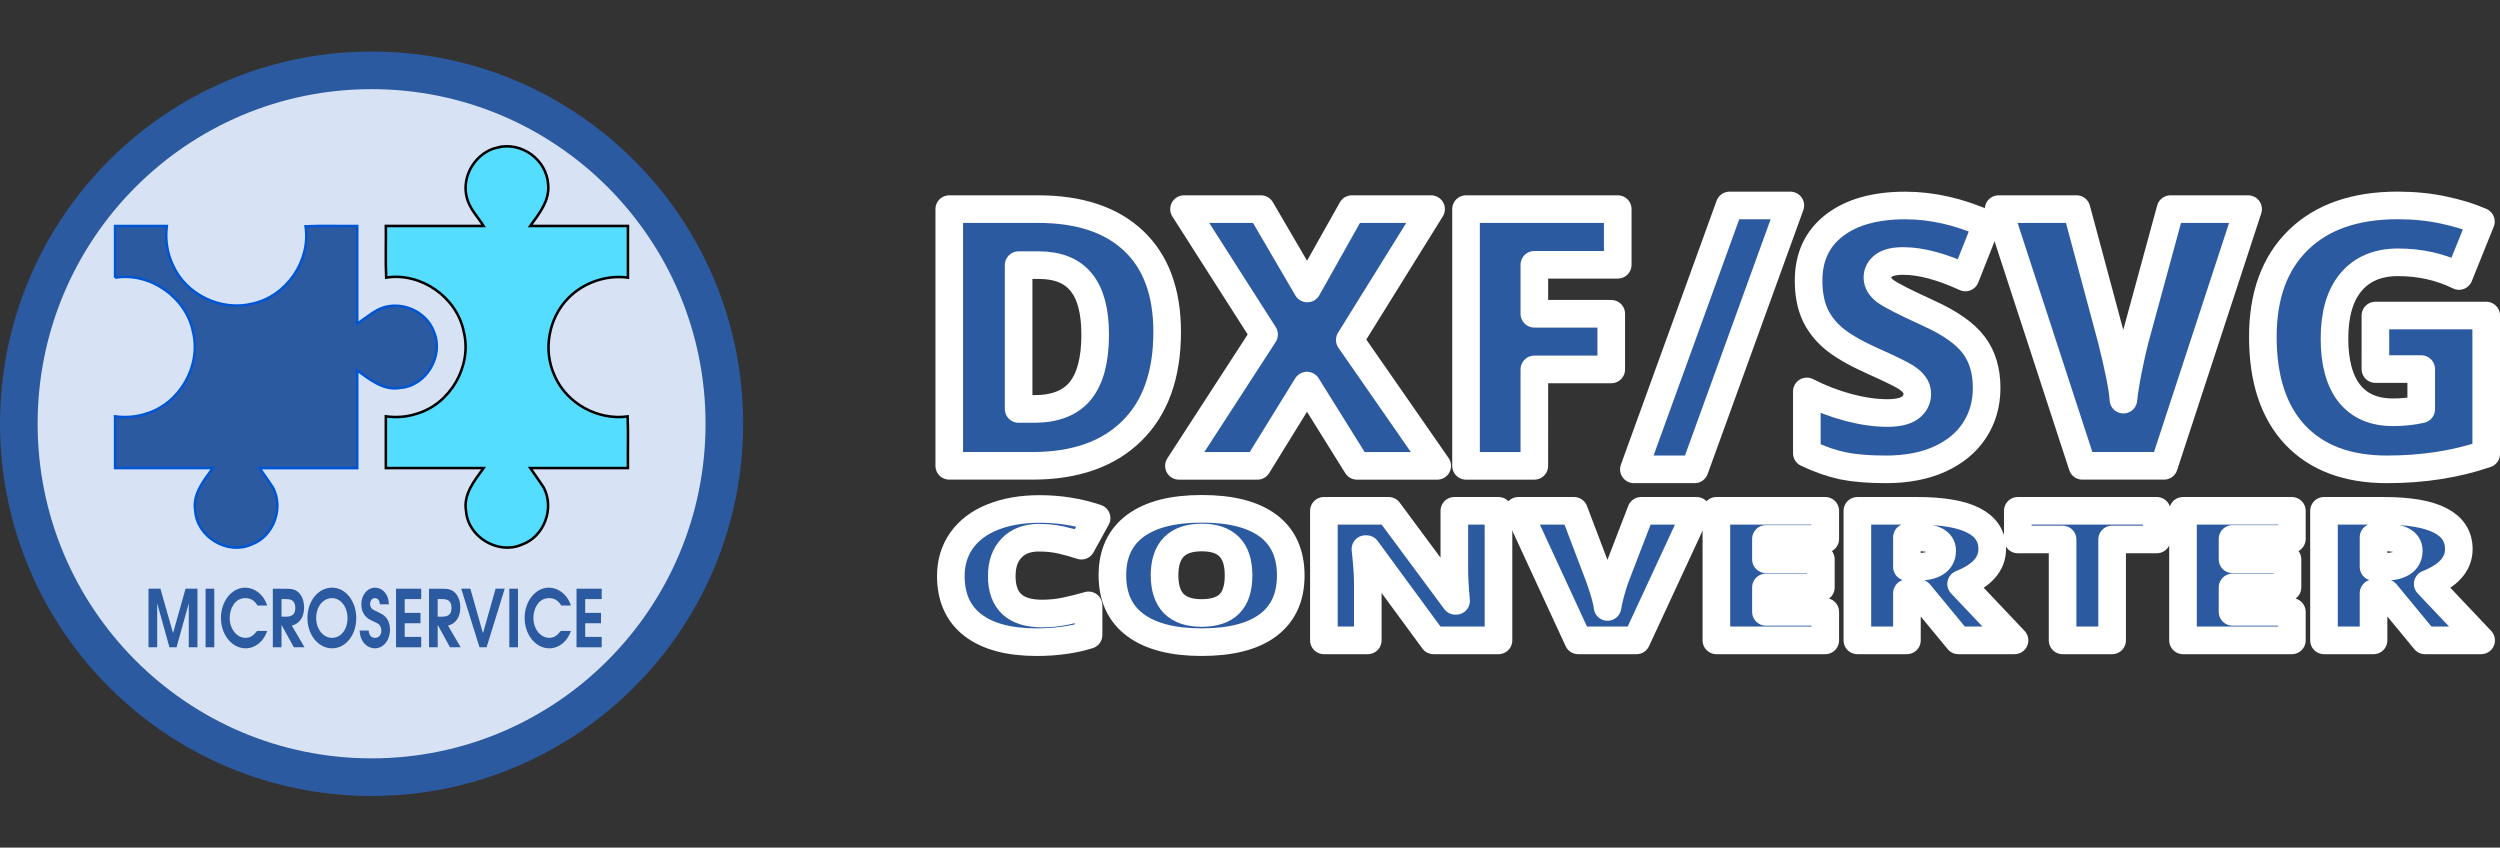 <?xml version="1.0" encoding="UTF-8" standalone="no"?>
<svg
   width="117.721mm"
   height="39.911mm"
   viewBox="0 0 117.721 39.911"
   version="1.1"
   id="svg1056"
   xmlns="http://www.w3.org/2000/svg"
   xmlns:svg="http://www.w3.org/2000/svg">
  <rect x="0" y="0" width="117.721" height="39.911" fill="#333333" stroke="none"/>
  <defs
     id="defs1053" />
  <g
     id="g2599"
     style="stroke:#ffffff;stroke-width:1.3;stroke-linecap:round;stroke-linejoin:round;stroke-dasharray:none;paint-order:stroke fill markers;fill:#2c5aa0"
     transform="translate(-18.86,-74.444)">
    <path
       d="m 73.82,90.079 q 0,3.026 -1.67,4.663 -1.662,1.637 -4.68,1.637 H 63.559 V 84.291 h 4.184 q 2.91,0 4.49,1.488 1.587,1.488 1.587,4.299 z m -3.39,0.116 q 0,-1.662 -0.661,-2.464 -0.653,-0.802 -1.993,-0.802 h -0.951 v 6.772 h 0.728 q 1.488,0 2.183,-0.86 0.695,-0.868 0.695,-2.646 z"
       style="font-weight:800;font-size:16.933px;line-height:1.25;font-family:'Open Sans';-inkscape-font-specification:'Open Sans Ultra-Bold';letter-spacing:0px;word-spacing:0px;fill:#2c5aa0;stroke:#ffffff;stroke-width:1.3;stroke-linecap:round;stroke-linejoin:round;stroke-dasharray:none;paint-order:stroke fill markers"
       id="path2481" />
    <path
       d="M 86.537,96.38 H 82.758 l -2.356,-3.779 -2.332,3.779 h -3.696 l 4.01,-6.185 -3.77,-5.904 h 3.621 l 2.183,3.737 2.1,-3.737 h 3.729 l -3.828,6.16 z"
       style="font-weight:800;font-size:16.933px;line-height:1.25;font-family:'Open Sans';-inkscape-font-specification:'Open Sans Ultra-Bold';letter-spacing:0px;word-spacing:0px;fill:#2c5aa0;stroke:#ffffff;stroke-width:1.3;stroke-linecap:round;stroke-linejoin:round;stroke-dasharray:none;paint-order:stroke fill markers"
       id="path2483" />
    <path
       d="M 91.109,96.38 H 87.893 V 84.291 h 7.144 v 2.621 h -3.927 v 2.307 h 3.621 v 2.621 h -3.621 z"
       style="font-weight:800;font-size:16.933px;line-height:1.25;font-family:'Open Sans';-inkscape-font-specification:'Open Sans Ultra-Bold';letter-spacing:0px;word-spacing:0px;fill:#2c5aa0;stroke:#ffffff;stroke-width:1.3;stroke-linecap:round;stroke-linejoin:round;stroke-dasharray:none;paint-order:stroke fill markers"
       id="path2485" />
    <path
       d="M 103.164,84.118 98.658,96.545 H 95.797 L 100.303,84.118 Z"
       style="font-weight:800;font-size:16.933px;line-height:1.25;font-family:'Open Sans';-inkscape-font-specification:'Open Sans Ultra-Bold';letter-spacing:0px;word-spacing:0px;fill:#2c5aa0;stroke:#ffffff;stroke-width:1.3;stroke-linecap:round;stroke-linejoin:round;stroke-dasharray:none;paint-order:stroke fill markers"
       id="path2487" />
    <path
       d="m 112.408,92.708 q 0,1.124 -0.571,2.001 -0.571,0.868 -1.645,1.356 -1.075,0.48 -2.522,0.48 -1.207,0 -2.026,-0.165 -0.819,-0.174 -1.703,-0.595 v -2.91 q 0.934,0.48 1.943,0.752 1.009,0.265 1.852,0.265 0.728,0 1.067,-0.248 0.339,-0.256 0.339,-0.653 0,-0.248 -0.141,-0.43 -0.132,-0.19 -0.438,-0.38 -0.298,-0.19 -1.604,-0.777 -1.182,-0.537 -1.778,-1.042 -0.587,-0.504 -0.876,-1.158 -0.281,-0.653 -0.281,-1.546 0,-1.67 1.215,-2.604 1.215,-0.934 3.34,-0.934 1.877,0 3.828,0.868 l -1,2.522 q -1.695,-0.777 -2.927,-0.777 -0.637,0 -0.926,0.223 -0.289,0.223 -0.289,0.554 0,0.356 0.364,0.637 0.372,0.281 2.001,1.025 1.563,0.703 2.166,1.513 0.612,0.802 0.612,2.026 z"
       style="font-weight:800;font-size:16.933px;line-height:1.25;font-family:'Open Sans';-inkscape-font-specification:'Open Sans Ultra-Bold';letter-spacing:0px;word-spacing:0px;fill:#2c5aa0;stroke:#ffffff;stroke-width:1.3;stroke-linecap:round;stroke-linejoin:round;stroke-dasharray:none;paint-order:stroke fill markers"
       id="path2489" />
    <path
       d="m 121.065,84.291 h 3.655 l -3.96,12.088 h -3.845 L 112.97,84.291 h 3.671 l 1.645,6.127 q 0.513,2.042 0.562,2.844 0.058,-0.579 0.232,-1.447 0.174,-0.868 0.306,-1.364 z"
       style="font-weight:800;font-size:16.933px;line-height:1.25;font-family:'Open Sans';-inkscape-font-specification:'Open Sans Ultra-Bold';letter-spacing:0px;word-spacing:0px;fill:#2c5aa0;stroke:#ffffff;stroke-width:1.3;stroke-linecap:round;stroke-linejoin:round;stroke-dasharray:none;paint-order:stroke fill markers"
       id="path2491" />
    <path
       d="m 130.714,89.302 h 5.217 v 6.515 q -2.125,0.728 -4.672,0.728 -2.795,0 -4.324,-1.621 -1.521,-1.621 -1.521,-4.622 0,-2.927 1.67,-4.556 1.67,-1.629 4.68,-1.629 1.141,0 2.15,0.215 1.017,0.215 1.769,0.546 l -1.034,2.563 q -1.306,-0.645 -2.869,-0.645 -1.43,0 -2.216,0.934 -0.777,0.926 -0.777,2.654 0,1.695 0.703,2.588 0.711,0.885 2.042,0.885 0.728,0 1.339,-0.141 v -1.893 h -2.158 z"
       style="font-weight:800;font-size:16.933px;line-height:1.25;font-family:'Open Sans';-inkscape-font-specification:'Open Sans Ultra-Bold';letter-spacing:0px;word-spacing:0px;fill:#2c5aa0;stroke:#ffffff;stroke-width:1.3;stroke-linecap:round;stroke-linejoin:round;stroke-dasharray:none;paint-order:stroke fill markers"
       id="path2493" />
    <path
       d="m 67.798,99.762 q -0.833,0 -1.299,0.484 -0.467,0.48 -0.467,1.327 0,1.761 1.896,1.761 0.573,0 1.11,-0.113 0.538,-0.113 1.081,-0.271 v 1.394 q -1.081,0.338 -2.445,0.338 -1.955,0 -3.001,-0.801 -1.04,-0.801 -1.04,-2.316 0,-0.947 0.502,-1.665 0.508,-0.718 1.453,-1.101 0.951,-0.388 2.233,-0.388 1.4,0 2.676,0.43 l -0.715,1.298 q -0.478,-0.159 -0.957,-0.267 -0.478,-0.108 -1.028,-0.108 z"
       style="font-weight:800;font-size:16.933px;line-height:1.25;font-family:'Open Sans';-inkscape-font-specification:'Open Sans Ultra-Bold';letter-spacing:0px;word-spacing:0px;fill:#2c5aa0;stroke:#ffffff;stroke-width:1.3;stroke-linecap:round;stroke-linejoin:round;stroke-dasharray:none;paint-order:stroke fill markers"
       id="path2495" />
    <path
       d="m 79.64,101.54 q 0,1.54 -1.069,2.341 -1.069,0.801 -3.13,0.801 -2.032,0 -3.119,-0.805 -1.081,-0.805 -1.081,-2.345 0,-1.523 1.075,-2.324 1.081,-0.805 3.136,-0.805 2.061,0 3.125,0.797 1.063,0.797 1.063,2.341 z m -5.942,0 q 0,1.769 1.742,1.769 0.886,0 1.311,-0.43 0.431,-0.43 0.431,-1.339 0,-0.914 -0.437,-1.348 -0.431,-0.438 -1.294,-0.438 -1.754,0 -1.754,1.786 z"
       style="font-weight:800;font-size:16.933px;line-height:1.25;font-family:'Open Sans';-inkscape-font-specification:'Open Sans Ultra-Bold';letter-spacing:0px;word-spacing:0px;fill:#2c5aa0;stroke:#ffffff;stroke-width:1.3;stroke-linecap:round;stroke-linejoin:round;stroke-dasharray:none;paint-order:stroke fill markers"
       id="path2497" />
    <path
       d="m 89.422,104.598 h -3.06 l -3.154,-4.297 h -0.053 q 0.112,1.014 0.112,1.548 v 2.749 h -2.067 v -6.1 h 3.048 l 3.142,4.239 h 0.035 q -0.083,-0.922 -0.083,-1.481 v -2.758 h 2.079 z"
       style="font-weight:800;font-size:16.933px;line-height:1.25;font-family:'Open Sans';-inkscape-font-specification:'Open Sans Ultra-Bold';letter-spacing:0px;word-spacing:0px;fill:#2c5aa0;stroke:#ffffff;stroke-width:1.3;stroke-linecap:round;stroke-linejoin:round;stroke-dasharray:none;paint-order:stroke fill markers"
       id="path2499" />
    <path
       d="m 96.138,98.498 h 2.611 l -2.829,6.1 h -2.747 l -2.817,-6.1 h 2.623 l 1.175,3.092 q 0.366,1.031 0.402,1.435 0.041,-0.292 0.165,-0.73 0.124,-0.438 0.219,-0.688 z"
       style="font-weight:800;font-size:16.933px;line-height:1.25;font-family:'Open Sans';-inkscape-font-specification:'Open Sans Ultra-Bold';letter-spacing:0px;word-spacing:0px;fill:#2c5aa0;stroke:#ffffff;stroke-width:1.3;stroke-linecap:round;stroke-linejoin:round;stroke-dasharray:none;paint-order:stroke fill markers"
       id="path2501" />
    <path
       d="m 104.809,104.598 h -5.127 v -6.1 h 5.127 v 1.323 h -2.794 v 0.96 h 2.587 v 1.323 h -2.587 v 1.152 h 2.794 z"
       style="font-weight:800;font-size:16.933px;line-height:1.25;font-family:'Open Sans';-inkscape-font-specification:'Open Sans Ultra-Bold';letter-spacing:0px;word-spacing:0px;fill:#2c5aa0;stroke:#ffffff;stroke-width:1.3;stroke-linecap:round;stroke-linejoin:round;stroke-dasharray:none;paint-order:stroke fill markers"
       id="path2503" />
    <path
       d="m 108.654,102.378 v 2.22 h -2.333 v -6.1 h 2.829 q 3.52,0 3.52,1.802 0,1.06 -1.465,1.64 l 2.516,2.658 h -2.646 l -1.831,-2.22 z m 0,-1.239 h 0.437 q 1.223,0 1.223,-0.764 0,-0.63 -1.199,-0.63 h -0.461 z"
       style="font-weight:800;font-size:16.933px;line-height:1.25;font-family:'Open Sans';-inkscape-font-specification:'Open Sans Ultra-Bold';letter-spacing:0px;word-spacing:0px;fill:#2c5aa0;stroke:#ffffff;stroke-width:1.3;stroke-linecap:round;stroke-linejoin:round;stroke-dasharray:none;paint-order:stroke fill markers"
       id="path2505" />
    <path
       d="m 118.317,104.598 h -2.333 v -4.752 h -2.109 v -1.348 h 6.545 v 1.348 h -2.103 z"
       style="font-weight:800;font-size:16.933px;line-height:1.25;font-family:'Open Sans';-inkscape-font-specification:'Open Sans Ultra-Bold';letter-spacing:0px;word-spacing:0px;fill:#2c5aa0;stroke:#ffffff;stroke-width:1.3;stroke-linecap:round;stroke-linejoin:round;stroke-dasharray:none;paint-order:stroke fill markers"
       id="path2507" />
    <path
       d="m 126.781,104.598 h -5.127 v -6.1 h 5.127 v 1.323 h -2.794 v 0.96 h 2.587 v 1.323 h -2.587 v 1.152 h 2.794 z"
       style="font-weight:800;font-size:16.933px;line-height:1.25;font-family:'Open Sans';-inkscape-font-specification:'Open Sans Ultra-Bold';letter-spacing:0px;word-spacing:0px;fill:#2c5aa0;stroke:#ffffff;stroke-width:1.3;stroke-linecap:round;stroke-linejoin:round;stroke-dasharray:none;paint-order:stroke fill markers"
       id="path2509" />
    <path
       d="m 130.626,102.378 v 2.22 h -2.333 v -6.1 h 2.829 q 3.52,0 3.52,1.802 0,1.06 -1.465,1.64 l 2.516,2.658 h -2.646 l -1.831,-2.22 z m 0,-1.239 h 0.437 q 1.223,0 1.223,-0.764 0,-0.63 -1.199,-0.63 h -0.461 z"
       style="font-weight:800;font-size:16.933px;line-height:1.25;font-family:'Open Sans';-inkscape-font-specification:'Open Sans Ultra-Bold';letter-spacing:0px;word-spacing:0px;fill:#2c5aa0;stroke:#ffffff;stroke-width:1.3;stroke-linecap:round;stroke-linejoin:round;stroke-dasharray:none;paint-order:stroke fill markers"
       id="path2511" />
  </g>
  <g
     id="g494"
     transform="matrix(2.333,0,0,2.333,0,2.426)">
    <ellipse
       style="fill:#d7e3f4;stroke:#2c5aa0;stroke-width:0.759;stroke-linecap:round;stroke-dasharray:none;paint-order:stroke fill markers"
       id="path568"
       cx="7.5"
       cy="7.513"
       rx="7.12"
       ry="7.133" />
    <g
       aria-label="MICROSERVICE"
       transform="matrix(0.02,0,0,0.025,1.233,5.832)"
       id="text454"
       style="font-size:64px;line-height:1.25;font-family:'Nimbus Sans';-inkscape-font-specification:'Nimbus Sans';letter-spacing:0px;word-spacing:0px;white-space:pre;shape-inside:url(#rect456);fill:#2c5aa0;stroke:none;stroke-width:11.459;stroke-dasharray:none">
      <path
         d="m 88.225,247.702 h 8.768 v -35.456 l 12.352,35.456 h 7.168 l 12.352,-35.456 v 35.456 h 8.768 v -47.296 h -12.032 l -12.608,35.84 -12.736,-35.84 H 88.225 Z"
         style="font-weight:600;font-family:'URW Gothic';-inkscape-font-specification:'URW Gothic Semi-Bold';fill:#2c5aa0;stroke:none;stroke-width:11.459;stroke-dasharray:none"
         id="path587" />
      <path
         d="m 145.825,247.702 h 8.768 v -47.296 h -8.768 z"
         style="font-weight:600;font-family:'URW Gothic';-inkscape-font-specification:'URW Gothic Semi-Bold';fill:#2c5aa0;stroke:none;stroke-width:11.459;stroke-dasharray:none"
         id="path589" />
      <path
         d="m 197.729,234.518 c -3.904,4.032 -7.168,5.568 -11.712,5.568 -8.768,0 -15.872,-7.296 -15.872,-16.128 0,-3.84 1.472,-7.936 3.904,-10.752 2.88,-3.392 6.976,-5.184 11.776,-5.184 5.504,0 9.216,1.792 12.416,5.952 h 9.792 c -1.856,-4.096 -3.52,-6.336 -6.72,-8.96 -4.352,-3.52 -9.92,-5.44 -15.68,-5.44 -13.376,0 -24.32,10.944 -24.32,24.32 0,13.696 11.072,24.64 24.896,24.64 9.728,0 18.112,-5.376 21.824,-14.016 z"
         style="font-weight:600;font-family:'URW Gothic';-inkscape-font-specification:'URW Gothic Semi-Bold';fill:#2c5aa0;stroke:none;stroke-width:11.459;stroke-dasharray:none"
         id="path591" />
      <path
         d="m 213.665,247.702 h 8.768 v -18.112 l 12.416,18.112 h 10.816 l -12.8,-17.472 c 3.648,-0.896 5.44,-1.728 7.488,-3.456 3.264,-2.752 4.864,-6.464 4.864,-11.2 0,-4.864 -1.728,-8.896 -4.992,-11.648 -3.072,-2.624 -6.464,-3.52 -12.928,-3.52 h -13.632 z m 8.768,-24.704 v -14.208 h 3.904 c 4.096,0 6.336,0.448 7.744,1.664 1.536,1.216 2.304,3.072 2.304,5.376 0,4.992 -2.88,7.168 -9.664,7.168 z"
         style="font-weight:600;font-family:'URW Gothic';-inkscape-font-specification:'URW Gothic Semi-Bold';fill:#2c5aa0;stroke:none;stroke-width:11.459;stroke-dasharray:none"
         id="path593" />
      <path
         d="m 273.569,199.574 c -14.08,0 -24.96,10.688 -24.96,24.512 0,13.696 11.008,24.448 24.896,24.448 13.76,0 24.384,-10.688 24.384,-24.448 0,-13.632 -10.816,-24.512 -24.32,-24.512 z m -0.128,8.448 c 8.768,0 15.616,7.04 15.616,16.128 0,9.152 -6.656,15.936 -15.616,15.936 -8.96,0 -16,-7.04 -16,-16 0,-9.152 6.912,-16.064 16,-16.064 z"
         style="font-weight:600;font-family:'URW Gothic';-inkscape-font-specification:'URW Gothic Semi-Bold';fill:#2c5aa0;stroke:none;stroke-width:11.459;stroke-dasharray:none"
         id="path595" />
      <path
         d="m 301.281,234.198 c 0.32,3.712 1.152,6.08 3.072,8.64 2.816,3.584 7.424,5.696 12.48,5.696 8.512,0 15.104,-6.592 15.104,-15.168 0,-3.968 -1.408,-7.296 -4.224,-9.856 -1.856,-1.728 -3.328,-2.496 -8,-4.288 -4.48,-1.664 -4.608,-1.728 -5.248,-2.112 -1.728,-1.088 -2.624,-2.56 -2.624,-4.288 0,-2.816 1.984,-4.8 4.864,-4.8 2.944,0 4.736,1.792 4.992,4.992 h 9.088 c -0.192,-3.584 -1.024,-6.016 -2.944,-8.384 -2.56,-3.2 -6.656,-5.056 -11.072,-5.056 -7.68,0 -13.76,5.952 -13.76,13.44 0,5.952 3.456,10.496 9.856,12.864 6.336,2.368 6.784,2.56 8.192,3.648 1.408,1.152 2.176,2.816 2.176,4.8 0,3.392 -2.624,5.76 -6.4,5.76 -3.904,0 -6.016,-1.92 -6.4,-5.888 z"
         style="font-weight:600;font-family:'URW Gothic';-inkscape-font-specification:'URW Gothic Semi-Bold';fill:#2c5aa0;stroke:none;stroke-width:11.459;stroke-dasharray:none"
         id="path597" />
      <path
         d="m 338.017,247.702 h 25.408 v -8.384 h -16.64 v -11.008 h 15.936 v -8.384 h -15.936 v -11.136 h 16.64 v -8.384 h -25.408 z"
         style="font-weight:600;font-family:'URW Gothic';-inkscape-font-specification:'URW Gothic Semi-Bold';fill:#2c5aa0;stroke:none;stroke-width:11.459;stroke-dasharray:none"
         id="path599" />
      <path
         d="m 371.297,247.702 h 8.768 v -18.112 l 12.416,18.112 h 10.816 l -12.8,-17.472 c 3.648,-0.896 5.44,-1.728 7.488,-3.456 3.264,-2.752 4.864,-6.464 4.864,-11.2 0,-4.864 -1.728,-8.896 -4.992,-11.648 -3.072,-2.624 -6.464,-3.52 -12.928,-3.52 h -13.632 z m 8.768,-24.704 v -14.208 h 3.904 c 4.096,0 6.336,0.448 7.744,1.664 1.536,1.216 2.304,3.072 2.304,5.376 0,4.992 -2.88,7.168 -9.664,7.168 z"
         style="font-weight:600;font-family:'URW Gothic';-inkscape-font-specification:'URW Gothic Semi-Bold';fill:#2c5aa0;stroke:none;stroke-width:11.459;stroke-dasharray:none"
         id="path601" />
      <path
         d="m 422.241,247.702 h 7.168 l 18.304,-47.296 h -9.216 l -12.736,35.968 -12.736,-35.968 h -9.216 z"
         style="font-weight:600;font-family:'URW Gothic';-inkscape-font-specification:'URW Gothic Semi-Bold';fill:#2c5aa0;stroke:none;stroke-width:11.459;stroke-dasharray:none"
         id="path603" />
      <path
         d="m 452.321,247.702 h 8.768 v -47.296 h -8.768 z"
         style="font-weight:600;font-family:'URW Gothic';-inkscape-font-specification:'URW Gothic Semi-Bold';fill:#2c5aa0;stroke:none;stroke-width:11.459;stroke-dasharray:none"
         id="path605" />
      <path
         d="m 504.225,234.518 c -3.904,4.032 -7.168,5.568 -11.712,5.568 -8.768,0 -15.872,-7.296 -15.872,-16.128 0,-3.84 1.472,-7.936 3.904,-10.752 2.88,-3.392 6.976,-5.184 11.776,-5.184 5.504,0 9.216,1.792 12.416,5.952 h 9.792 c -1.856,-4.096 -3.52,-6.336 -6.72,-8.96 -4.352,-3.52 -9.92,-5.44 -15.68,-5.44 -13.376,0 -24.32,10.944 -24.32,24.32 0,13.696 11.072,24.64 24.896,24.64 9.728,0 18.112,-5.376 21.824,-14.016 z"
         style="font-weight:600;font-family:'URW Gothic';-inkscape-font-specification:'URW Gothic Semi-Bold';fill:#2c5aa0;stroke:none;stroke-width:11.459;stroke-dasharray:none"
         id="path607" />
      <path
         d="m 520.161,247.702 h 25.408 v -8.384 h -16.64 v -11.008 h 15.936 v -8.384 h -15.936 v -11.136 h 16.64 v -8.384 h -25.408 z"
         style="font-weight:600;font-family:'URW Gothic';-inkscape-font-specification:'URW Gothic Semi-Bold';fill:#2c5aa0;stroke:none;stroke-width:11.459;stroke-dasharray:none"
         id="path609" />
    </g>
    <g
       id="g852"
       transform="matrix(0.243,0,0,0.243,9.177,5.992)">
      <path
         id="rect644"
         style="fill:#55ddff;stroke:#000000;stroke-width:0.212;stroke-linecap:round;paint-order:stroke fill markers"
         d="m 3.577,-16.695 c -1.804,0.395 -3.028,2.345 -2.577,4.14 0.218,0.922 0.9,1.609 1.401,2.386 -2.706,0 -5.411,0 -8.117,0 0.017,1.419 -0.034,2.923 0.025,4.289 2.894,-0.458 5.88,1.633 6.448,4.504 0.701,2.843 -1.123,6.003 -3.938,6.812 -0.815,0.267 -1.689,0.324 -2.536,0.209 0,1.432 0,2.863 0,4.295 2.706,0 5.411,0 8.117,0 -0.761,1.049 -1.704,2.187 -1.454,3.577 0.159,2.144 2.655,3.646 4.625,2.783 1.865,-0.645 2.744,-3.033 1.815,-4.76 -0.352,-0.542 -0.74,-1.066 -1.107,-1.6 2.704,0 5.408,0 8.111,0 C 14.376,8.52 14.423,7.025 14.368,5.651 11.895,5.997 9.305,4.579 8.307,2.281 7.319,0.166 7.793,-2.495 9.422,-4.163 c 1.274,-1.303 3.162,-1.958 4.969,-1.715 0,-1.43 0,-2.861 0,-4.291 -2.704,0 -5.409,0 -8.113,0 0.742,-1.027 1.628,-2.109 1.486,-3.463 -0.131,-2.035 -2.201,-3.552 -4.188,-3.062 z" />
      <path
         id="rect632"
         style="fill:#2c5aa0;stroke:#0055d4;stroke-width:0.212;stroke-linecap:round;paint-order:stroke fill markers"
         d="m -28.206,-5.874 c 2.901,-0.479 5.905,1.621 6.476,4.501 0.7,2.843 -1.126,6 -3.94,6.81 -0.815,0.266 -1.689,0.324 -2.536,0.209 0,1.432 1e-6,2.863 0,4.295 2.705,0 5.41,0 8.115,0 -0.757,1.051 -1.702,2.188 -1.452,3.577 0.158,2.144 2.655,3.647 4.625,2.783 1.867,-0.643 2.744,-3.032 1.815,-4.759 -0.352,-0.542 -0.74,-1.066 -1.107,-1.6 2.704,0 5.409,0 8.113,0 -1e-6,-2.705 0,-5.41 0,-8.115 1.051,0.757 2.188,1.702 3.577,1.452 2.165,-0.16 3.642,-2.68 2.793,-4.663 -0.664,-1.81 -2.966,-2.703 -4.677,-1.812 -0.596,0.322 -1.124,0.773 -1.694,1.144 0,-2.705 -1e-6,-5.41 0,-8.115 -1.417,0.018 -2.925,-0.037 -4.285,0.027 0.442,2.859 -1.585,5.814 -4.413,6.425 -2.585,0.653 -5.511,-0.734 -6.6,-3.176 -0.49,-1.006 -0.66,-2.167 -0.516,-3.276 -1.432,0 -2.863,0 -4.295,0 1e-6,1.432 0,2.863 0,4.295 z" />
    </g>
  </g>
</svg>
